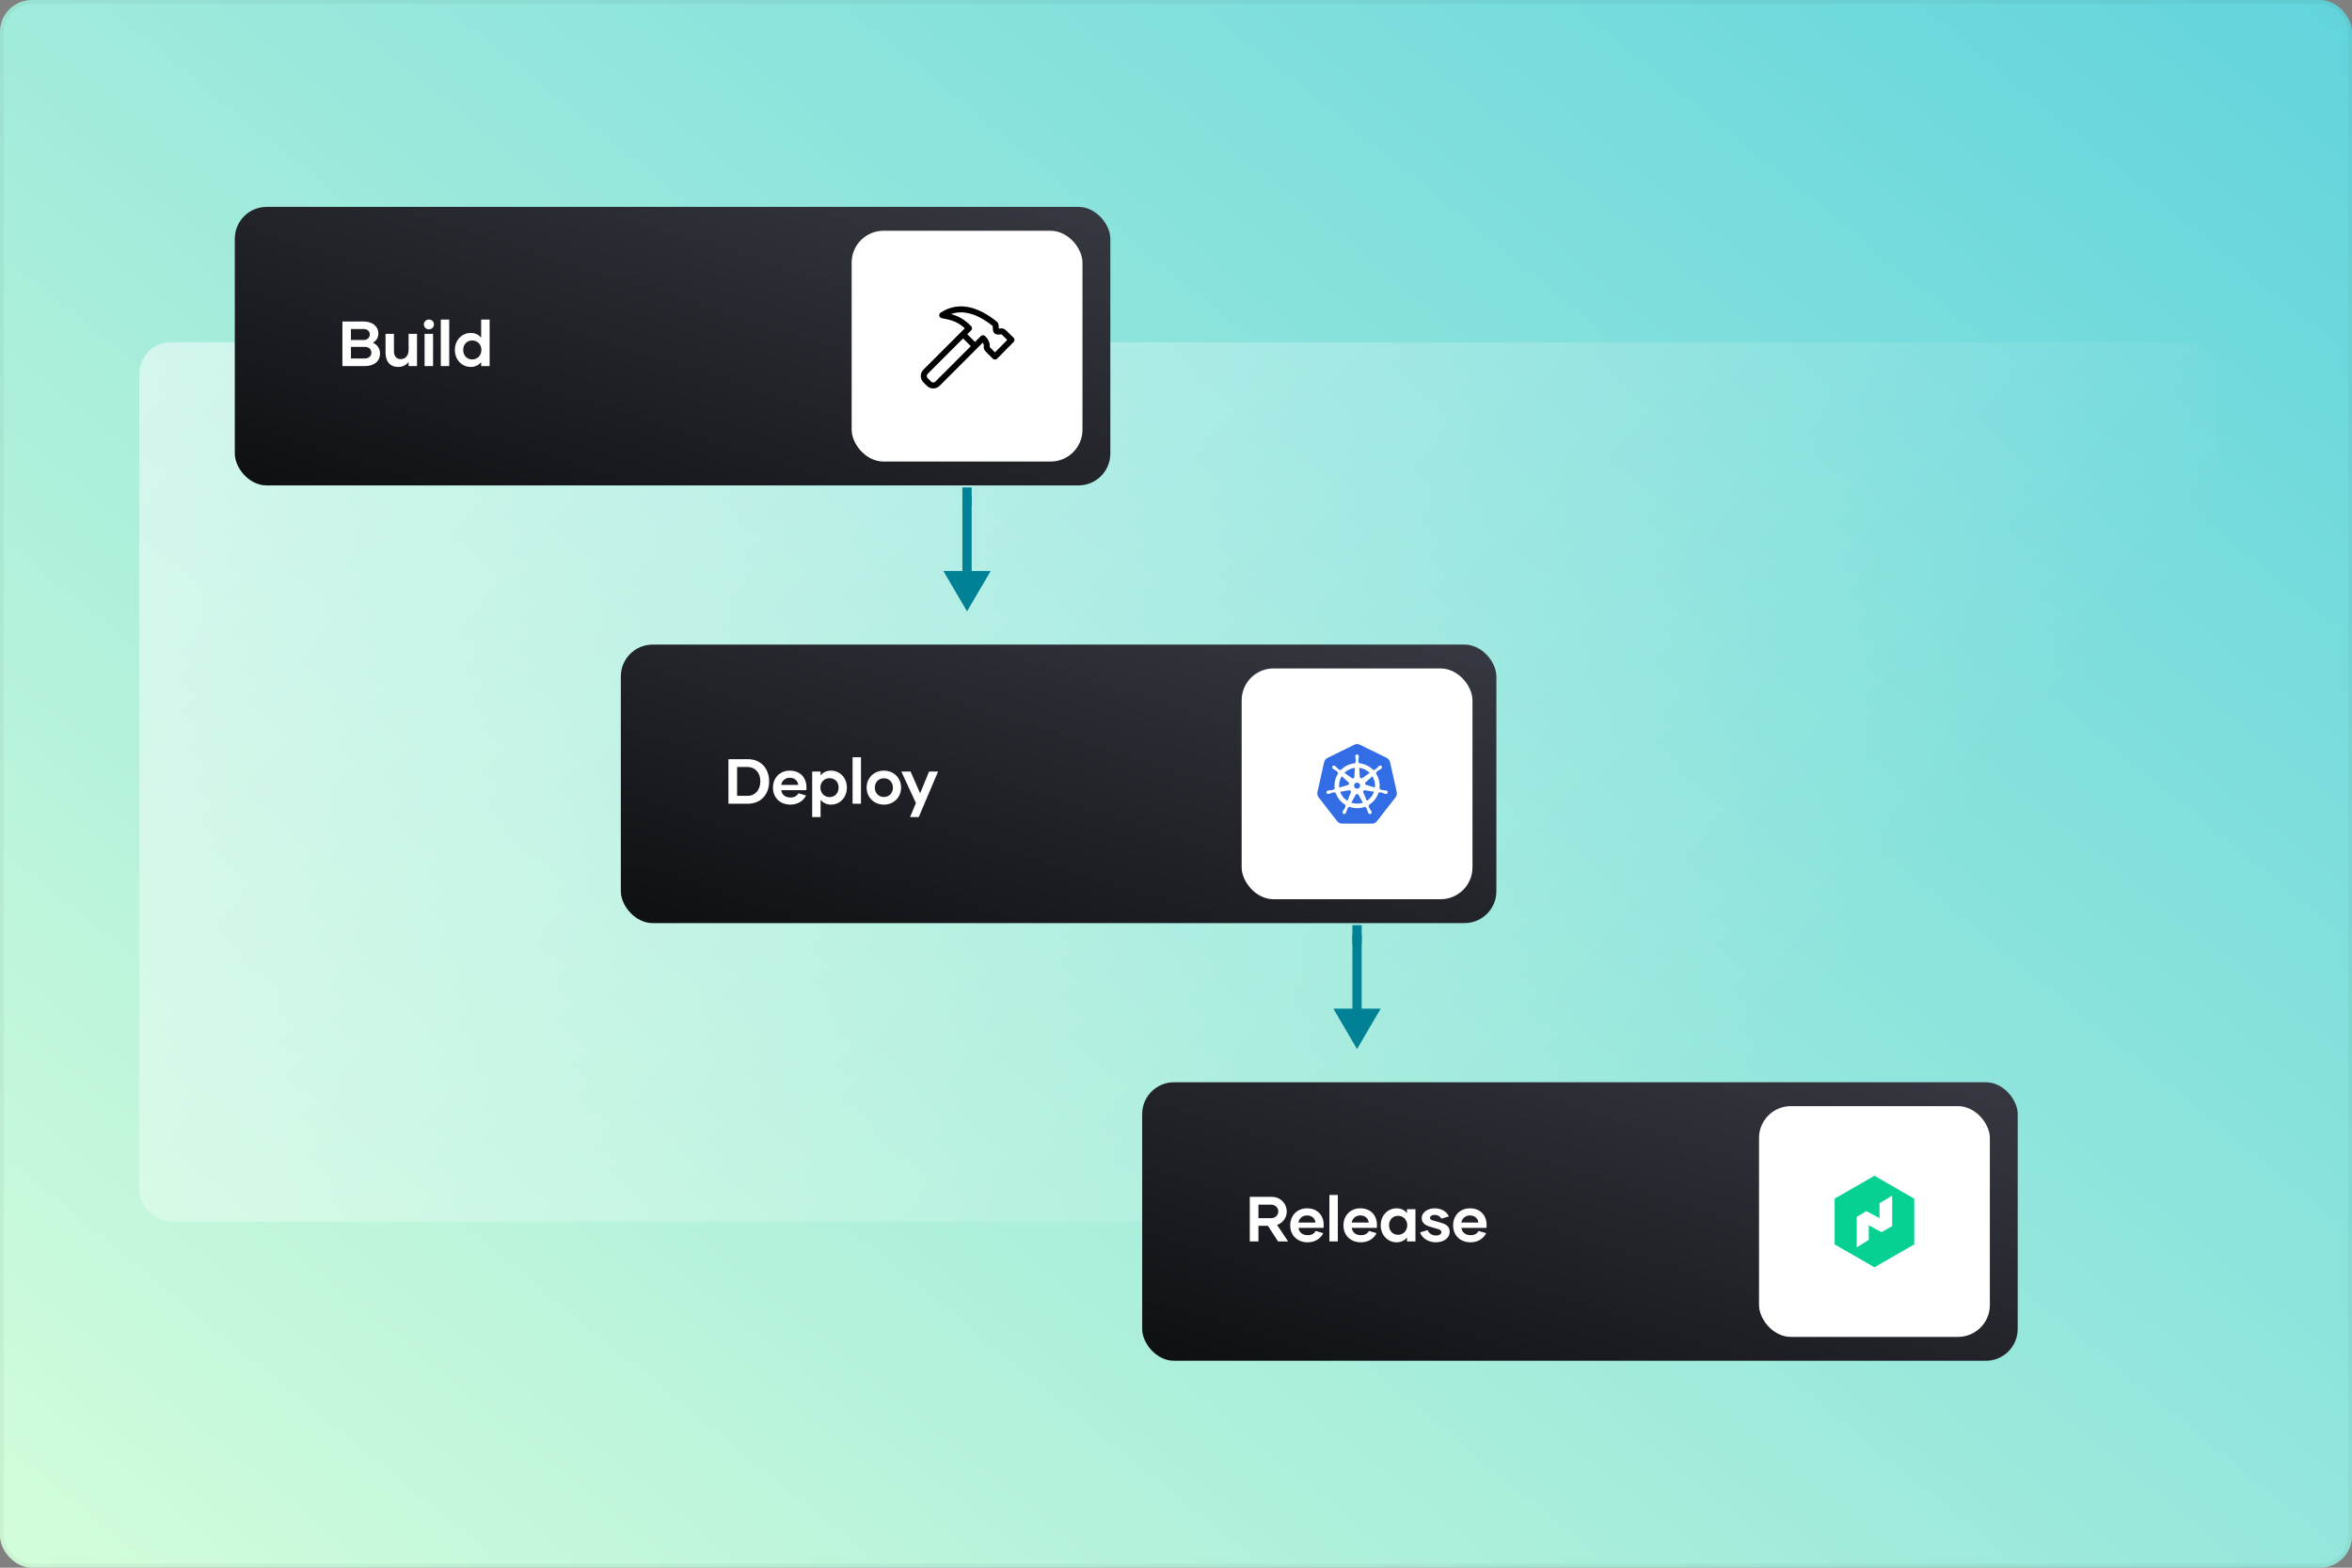 <?xml version="1.0" encoding="utf-8"?>
<svg xmlns="http://www.w3.org/2000/svg" width="591" height="394" viewBox="0 0 591 394" fill="none">
<rect x="0" y="0" width="591" height="394" fill="#808080" stroke="none"/>
<rect width="591" height="394" rx="8" fill="url(#paint0_linear_3589_60136)"/>
<rect x="35" y="86" width="522" height="221" rx="8" fill="url(#paint1_linear_3589_60136)" fill-opacity="0.5"/>
<rect x="59" y="52" width="220" height="70" rx="8" fill="url(#paint2_linear_3589_60136)"/>
<path d="M93.688 86.128C94.552 85.664 95.08 84.864 95.08 83.792C95.064 82.016 93.576 80.8 91.384 80.8H86.04V92H91.688C94.072 92 95.496 90.752 95.496 88.832C95.496 87.568 94.792 86.624 93.688 86.128ZM91.368 82.688C92.296 82.672 92.92 83.264 92.92 84.048C92.936 84.816 92.328 85.456 91.416 85.456H88.184V82.688H91.368ZM91.672 90.096H88.184V87.184H91.688C92.728 87.184 93.32 87.824 93.32 88.624C93.32 89.44 92.712 90.096 91.672 90.096ZM102.67 83.904V87.888C102.67 89.328 101.918 90.256 100.718 90.256C99.55 90.256 98.99 89.456 98.99 88.224V83.904H96.878V88.624C96.878 90.8 97.95 92.224 100.078 92.224C101.246 92.224 102.126 91.696 102.67 90.976V92H104.782V83.904H102.67ZM107.776 82.768C108.48 82.768 109.04 82.224 109.04 81.52C109.04 80.848 108.48 80.304 107.776 80.304C107.072 80.304 106.512 80.848 106.512 81.52C106.512 82.224 107.072 82.768 107.776 82.768ZM106.688 92H108.816V83.904H106.688V92ZM110.763 92H112.875V80.32H110.763V92ZM120.903 80.32V84.88C120.327 84.144 119.431 83.68 118.295 83.68C116.055 83.68 114.295 85.488 114.295 87.952C114.295 90.4 116.055 92.224 118.295 92.224C119.431 92.224 120.327 91.744 120.903 91.008V92H123.031V80.32H120.903ZM118.663 90.336C117.335 90.336 116.391 89.344 116.391 87.936C116.391 86.544 117.335 85.568 118.663 85.568C119.943 85.568 120.967 86.544 120.967 87.936C120.967 89.344 119.943 90.336 118.663 90.336Z" fill="white"/>
<rect x="156" y="162" width="220" height="70" rx="8" fill="url(#paint3_linear_3589_60136)"/>
<path d="M187.904 190.8H183.04V202H187.904C191.2 202 193.264 199.632 193.264 196.4C193.264 193.104 191.168 190.8 187.904 190.8ZM187.856 200.016H185.216V192.768H187.856C189.776 192.768 191.056 194.224 191.056 196.352C191.056 198.512 189.776 200.016 187.856 200.016ZM198.628 202.224C200.756 202.224 202.068 200.976 202.532 199.92L200.628 199.36C200.308 199.968 199.684 200.432 198.66 200.432C197.188 200.432 196.452 199.632 196.308 198.592H202.596C202.644 198.336 202.644 198.096 202.644 197.84C202.644 195.52 201.124 193.68 198.468 193.68C195.924 193.68 194.228 195.536 194.228 197.952C194.228 200.512 196.036 202.224 198.628 202.224ZM196.308 197.264C196.42 196.336 197.22 195.472 198.452 195.472C199.716 195.472 200.484 196.272 200.58 197.264H196.308ZM208.815 193.68C207.663 193.68 206.783 194.144 206.191 194.88V193.904H204.079V205.36H206.191V201.008C206.783 201.744 207.663 202.224 208.815 202.224C211.055 202.224 212.799 200.4 212.799 197.952C212.799 195.488 211.055 193.68 208.815 193.68ZM208.447 200.336C207.167 200.336 206.143 199.344 206.143 197.936C206.143 196.544 207.167 195.568 208.447 195.568C209.775 195.568 210.719 196.544 210.719 197.936C210.719 199.344 209.775 200.336 208.447 200.336ZM214.232 202H216.344V190.32H214.232V202ZM222.099 202.224C224.595 202.224 226.419 200.368 226.419 197.952C226.419 195.52 224.595 193.68 222.099 193.68C219.603 193.68 217.763 195.52 217.763 197.952C217.763 200.368 219.603 202.224 222.099 202.224ZM222.099 200.304C220.739 200.304 219.827 199.296 219.827 197.952C219.827 196.608 220.739 195.6 222.099 195.6C223.443 195.6 224.371 196.608 224.371 197.952C224.371 199.296 223.443 200.304 222.099 200.304ZM233.459 193.904L231.203 199.376L228.803 193.904H226.483L230.147 201.824L228.675 205.36H230.851L235.715 193.904H233.459Z" fill="white"/>
<rect x="287" y="272" width="220" height="70" rx="8" fill="url(#paint4_linear_3589_60136)"/>
<path d="M321.144 312H323.672L320.888 307.856C322.472 307.312 323.336 305.92 323.336 304.448C323.336 302.672 321.928 300.8 319.496 300.8H314.04V312H316.216V308.08H318.6L321.144 312ZM316.216 302.768H319.432C320.472 302.768 321.208 303.552 321.208 304.448C321.208 305.376 320.488 306.16 319.352 306.16H316.216V302.768ZM328.597 312.224C330.725 312.224 332.037 310.976 332.501 309.92L330.597 309.36C330.277 309.968 329.653 310.432 328.629 310.432C327.157 310.432 326.421 309.632 326.277 308.592H332.565C332.613 308.336 332.613 308.096 332.613 307.84C332.613 305.52 331.093 303.68 328.437 303.68C325.893 303.68 324.197 305.536 324.197 307.952C324.197 310.512 326.005 312.224 328.597 312.224ZM326.277 307.264C326.389 306.336 327.189 305.472 328.421 305.472C329.685 305.472 330.453 306.272 330.549 307.264H326.277ZM334.048 312H336.16V300.32H334.048V312ZM341.98 312.224C344.108 312.224 345.42 310.976 345.884 309.92L343.98 309.36C343.66 309.968 343.036 310.432 342.012 310.432C340.54 310.432 339.804 309.632 339.66 308.592H345.948C345.996 308.336 345.996 308.096 345.996 307.84C345.996 305.52 344.476 303.68 341.82 303.68C339.276 303.68 337.58 305.536 337.58 307.952C337.58 310.512 339.388 312.224 341.98 312.224ZM339.66 307.264C339.772 306.336 340.572 305.472 341.804 305.472C343.068 305.472 343.836 306.272 343.932 307.264H339.66ZM350.935 312.224C352.071 312.224 352.967 311.744 353.543 311.008V312H355.671V303.904H353.543V304.88C352.967 304.144 352.071 303.68 350.935 303.68C348.695 303.68 346.935 305.488 346.935 307.952C346.935 310.4 348.695 312.224 350.935 312.224ZM351.303 310.336C349.975 310.336 349.031 309.344 349.031 307.936C349.031 306.544 349.975 305.568 351.303 305.568C352.583 305.568 353.607 306.544 353.607 307.936C353.607 309.344 352.583 310.336 351.303 310.336ZM360.768 312.224C362.832 312.224 364.272 311.104 364.272 309.584C364.272 308.128 363.216 307.632 362 307.28L359.984 306.704C359.536 306.576 359.312 306.384 359.312 306.064C359.312 305.68 359.808 305.328 360.464 305.328C361.312 305.328 361.904 305.76 362.192 306.272L364.064 305.728C363.552 304.512 362.224 303.68 360.48 303.68C358.704 303.68 357.232 304.752 357.232 306.112C357.232 307.264 358.08 307.936 359.232 308.272L361.296 308.88C361.888 309.056 362.192 309.28 362.192 309.68C362.192 310.128 361.664 310.512 360.848 310.512C359.776 310.512 359.008 309.936 358.736 309.168L356.832 309.728C357.232 311.04 358.768 312.224 360.768 312.224ZM369.531 312.224C371.659 312.224 372.971 310.976 373.435 309.92L371.531 309.36C371.211 309.968 370.587 310.432 369.563 310.432C368.091 310.432 367.355 309.632 367.211 308.592H373.499C373.547 308.336 373.547 308.096 373.547 307.84C373.547 305.52 372.027 303.68 369.371 303.68C366.827 303.68 365.131 305.536 365.131 307.952C365.131 310.512 366.939 312.224 369.531 312.224ZM367.211 307.264C367.323 306.336 368.123 305.472 369.355 305.472C370.619 305.472 371.387 306.272 371.483 307.264H367.211Z" fill="white"/>
<line x1="242.99" y1="151.667" x2="242.99" y2="124.841" stroke="#008196" stroke-width="2.333"/>
<path d="M242.99 153.65L248.938 143.503L237.042 143.503L242.99 153.65Z" fill="#008196"/>
<line x1="242.99" y1="127.175" x2="242.99" y2="122.509" stroke="#008196" stroke-width="2.333"/>
<line x1="340.99" y1="261.667" x2="340.99" y2="234.841" stroke="#008196" stroke-width="2.333"/>
<path d="M340.99 263.65L346.938 253.503L335.042 253.503L340.99 263.65Z" fill="#008196"/>
<line x1="340.99" y1="237.175" x2="340.99" y2="232.509" stroke="#008196" stroke-width="2.333"/>
<rect x="214" y="58" width="58" height="58" rx="8" fill="white"/>
<path fill-rule="evenodd" clip-rule="evenodd" d="M250.502 80.858C246.711 77.772 241.384 75.225 236.334 78.589C236.082 78.757 235.955 79.061 236.014 79.359C236.073 79.656 236.305 79.889 236.603 79.948C237.895 80.207 238.92 80.414 239.912 80.836C240.726 81.183 241.538 81.683 242.432 82.507L232.03 92.909C231.152 93.787 231.152 95.212 232.03 96.091L232.909 96.969C233.788 97.848 235.212 97.848 236.091 96.969L246.955 86.106C247.167 86.427 247.195 86.637 247.202 86.765C247.206 86.83 247.204 86.895 247.201 86.975L247.199 87.016C247.195 87.084 247.19 87.177 247.191 87.262C247.193 87.504 247.238 87.848 247.518 88.16C248.032 88.731 248.597 89.283 249.126 89.8C249.25 89.921 249.373 90.04 249.492 90.158C249.787 90.448 250.261 90.445 250.552 90.15L254.7 85.941C254.84 85.8 254.918 85.608 254.916 85.409C254.915 85.21 254.834 85.02 254.692 84.88C253.929 84.129 253.468 83.685 252.827 83.067L252.616 82.864C252.333 82.591 251.973 82.547 251.778 82.537C251.569 82.526 251.347 82.547 251.189 82.562L251.176 82.564C251.094 82.572 251.025 82.578 250.967 82.582C250.964 82.512 250.962 82.426 250.962 82.319L250.961 82.288C250.96 82.127 250.959 81.905 250.928 81.701C250.898 81.495 250.82 81.153 250.54 80.891C250.528 80.88 250.515 80.868 250.502 80.858ZM240.499 79.456C239.989 79.239 239.476 79.073 238.953 78.933C242.55 77.654 246.294 79.397 249.446 81.933C249.458 82.024 249.46 82.143 249.462 82.331L249.462 82.343C249.463 82.511 249.465 82.744 249.5 82.963C249.535 83.181 249.621 83.514 249.893 83.773C250.181 84.047 250.547 84.08 250.73 84.087C250.926 84.095 251.137 84.074 251.289 84.06L251.319 84.057C251.481 84.041 251.588 84.033 251.668 84.034L251.786 84.147C252.261 84.605 252.634 84.965 253.104 85.424L250.009 88.564C249.555 88.12 249.107 87.678 248.691 87.22C248.692 87.194 248.693 87.164 248.695 87.121L248.699 87.045C248.704 86.948 248.708 86.823 248.7 86.682C248.665 86.049 248.4 85.339 247.53 84.469C247.237 84.176 246.763 84.176 246.47 84.469L245 85.939L243.061 83.999L244.03 83.03C244.321 82.74 244.324 82.27 244.037 81.976C242.804 80.711 241.675 79.956 240.499 79.456ZM242 85.06L233.091 93.969C232.798 94.262 232.798 94.737 233.091 95.03L233.97 95.909C234.263 96.201 234.737 96.201 235.03 95.909L243.939 86.999L242 85.06ZM251.741 84.04C251.74 84.04 251.737 84.039 251.73 84.037C251.737 84.038 251.741 84.039 251.741 84.04ZM250.744 82.584C250.744 82.584 250.749 82.584 250.757 82.586C250.748 82.585 250.744 82.584 250.744 82.584Z" fill="black"/>
<rect x="312" y="168" width="58" height="58" rx="8" fill="white"/>
<path d="M336 206.384C336.306 206.781 336.77 207 337.249 207H344.75C345.229 207 345.694 206.764 346 206.38L350.654 200.411C350.96 200.014 351.066 199.507 350.96 199.014L349.296 191.575C349.189 191.082 348.87 190.685 348.431 190.466L341.695 187.164C341.482 187.055 341.242 187 341.003 187C340.763 187 340.524 187.055 340.311 187.164L333.575 190.479C333.136 190.699 332.816 191.096 332.71 191.589L331.046 199.027C330.926 199.521 331.046 200.027 331.352 200.425L336 206.384Z" fill="#326DE6"/>
<path fill-rule="evenodd" clip-rule="evenodd" d="M347.773 198.611C347.913 198.615 348.053 198.626 348.192 198.645C348.216 198.649 348.246 198.657 348.274 198.664C348.29 198.668 348.306 198.672 348.319 198.675C348.38 198.683 348.438 198.704 348.49 198.735C348.542 198.767 348.587 198.809 348.622 198.859C348.656 198.909 348.68 198.966 348.692 199.025C348.704 199.085 348.703 199.147 348.689 199.206C348.675 199.265 348.65 199.321 348.613 199.37C348.577 199.419 348.53 199.459 348.477 199.489C348.424 199.519 348.365 199.538 348.305 199.544C348.244 199.55 348.183 199.543 348.125 199.524L348.118 199.523L348.114 199.522L348.11 199.52C348.096 199.517 348.081 199.514 348.067 199.511C348.042 199.506 348.017 199.501 347.997 199.496C347.863 199.454 347.732 199.403 347.605 199.345C347.358 199.246 347.103 199.171 346.842 199.122C346.752 199.119 346.665 199.152 346.598 199.212C346.566 199.206 346.468 199.189 346.411 199.18C345.988 200.506 345.092 201.63 343.892 202.34C343.912 202.4 343.937 202.459 343.965 202.516C343.92 202.594 343.908 202.686 343.931 202.773C344.037 203.015 344.167 203.247 344.319 203.465C344.403 203.576 344.482 203.692 344.553 203.812C344.565 203.834 344.579 203.865 344.593 203.893L344.61 203.929C344.641 203.982 344.661 204.04 344.669 204.101C344.676 204.161 344.671 204.223 344.653 204.281C344.635 204.34 344.605 204.394 344.565 204.44C344.525 204.486 344.476 204.524 344.421 204.55C344.365 204.576 344.305 204.59 344.244 204.592C344.183 204.593 344.122 204.582 344.065 204.559C344.008 204.535 343.957 204.5 343.915 204.456C343.873 204.412 343.84 204.359 343.82 204.302L343.805 204.272C343.791 204.244 343.776 204.214 343.766 204.19C343.716 204.059 343.673 203.926 343.639 203.791C343.563 203.537 343.462 203.292 343.339 203.058C343.285 202.985 343.205 202.937 343.116 202.923C343.109 202.91 343.092 202.88 343.073 202.847C343.055 202.814 343.036 202.779 343.022 202.755C341.722 203.246 340.287 203.242 338.989 202.745L338.89 202.923C338.82 202.934 338.754 202.966 338.702 203.015C338.553 203.259 338.439 203.523 338.363 203.798C338.329 203.933 338.287 204.067 338.237 204.197C338.228 204.218 338.215 204.245 338.202 204.271C338.195 204.284 338.189 204.297 338.183 204.308V204.309L338.182 204.31C338.162 204.367 338.129 204.42 338.087 204.464C338.045 204.508 337.994 204.543 337.937 204.567C337.88 204.59 337.819 204.601 337.758 204.599C337.697 204.598 337.637 204.584 337.581 204.557C337.526 204.531 337.477 204.494 337.437 204.447C337.397 204.401 337.367 204.347 337.349 204.289C337.332 204.23 337.326 204.169 337.334 204.108C337.341 204.047 337.362 203.989 337.393 203.937C337.399 203.924 337.406 203.909 337.413 203.894C337.425 203.868 337.438 203.84 337.449 203.819C337.521 203.699 337.599 203.582 337.684 203.471C337.838 203.248 337.97 203.01 338.079 202.762C338.091 202.678 338.077 202.592 338.04 202.516L338.12 202.326C336.924 201.622 336.027 200.506 335.599 199.188L335.409 199.221C335.335 199.168 335.248 199.138 335.158 199.132C334.897 199.182 334.642 199.257 334.396 199.356C334.268 199.413 334.137 199.463 334.004 199.505C333.983 199.511 333.958 199.516 333.933 199.522C333.918 199.525 333.904 199.528 333.891 199.531L333.886 199.532L333.882 199.533L333.876 199.534C333.818 199.554 333.756 199.56 333.696 199.554C333.635 199.548 333.576 199.53 333.523 199.5C333.47 199.47 333.423 199.429 333.387 199.38C333.35 199.331 333.325 199.276 333.311 199.216C333.297 199.157 333.296 199.095 333.308 199.036C333.32 198.976 333.344 198.919 333.379 198.869C333.414 198.819 333.458 198.777 333.511 198.745C333.563 198.714 333.621 198.693 333.682 198.685L333.688 198.683L333.692 198.683L333.7 198.681C333.735 198.672 333.777 198.661 333.808 198.656C333.947 198.636 334.087 198.625 334.228 198.622C334.492 198.605 334.755 198.561 335.011 198.493C335.087 198.445 335.151 198.381 335.199 198.305L335.382 198.251C335.183 196.876 335.501 195.476 336.274 194.32L336.134 194.195C336.128 194.105 336.098 194.018 336.046 193.944C335.844 193.772 335.627 193.619 335.396 193.489C335.271 193.425 335.15 193.354 335.033 193.277C335.013 193.262 334.988 193.242 334.964 193.222L334.943 193.205L334.936 193.2C334.837 193.129 334.77 193.021 334.75 192.901C334.73 192.78 334.758 192.657 334.829 192.557C334.871 192.506 334.924 192.466 334.985 192.439C335.045 192.412 335.111 192.4 335.177 192.404C335.288 192.408 335.395 192.449 335.482 192.518L335.513 192.543C335.536 192.561 335.561 192.58 335.579 192.596C335.681 192.692 335.777 192.793 335.867 192.9C336.045 193.096 336.243 193.274 336.456 193.431C336.536 193.473 336.629 193.482 336.715 193.456C336.767 193.494 336.82 193.531 336.873 193.568C337.641 192.754 338.636 192.188 339.729 191.941C339.989 191.882 340.253 191.842 340.519 191.82L340.529 191.636C340.597 191.576 340.646 191.497 340.671 191.41C340.681 191.146 340.664 190.881 340.622 190.62C340.595 190.483 340.575 190.345 340.563 190.205C340.562 190.184 340.563 190.156 340.563 190.129L340.564 190.094L340.563 190.088C340.563 190.086 340.563 190.084 340.563 190.082C340.557 190.021 340.563 189.959 340.582 189.901C340.602 189.843 340.633 189.789 340.674 189.744C340.715 189.699 340.765 189.662 340.821 189.637C340.877 189.613 340.938 189.6 341 189.6C341.061 189.6 341.122 189.612 341.178 189.637C341.234 189.662 341.284 189.698 341.326 189.744C341.367 189.789 341.398 189.843 341.417 189.901C341.436 189.959 341.443 190.02 341.437 190.081C341.437 190.095 341.437 190.111 341.437 190.127C341.438 190.155 341.438 190.183 341.438 190.205C341.426 190.345 341.406 190.483 341.378 190.62C341.336 190.881 341.319 191.146 341.329 191.41C341.346 191.499 341.397 191.577 341.471 191.628L341.472 191.639C341.474 191.679 341.478 191.77 341.482 191.823C342.863 191.948 344.152 192.569 345.11 193.57L345.276 193.452C345.365 193.467 345.457 193.457 345.541 193.423C345.754 193.266 345.951 193.088 346.13 192.892C346.22 192.785 346.317 192.683 346.419 192.587C346.439 192.57 346.467 192.548 346.492 192.529L346.516 192.51C346.56 192.467 346.612 192.433 346.67 192.412C346.728 192.39 346.789 192.381 346.851 192.385C346.912 192.389 346.972 192.405 347.027 192.433C347.081 192.462 347.129 192.501 347.168 192.549C347.206 192.597 347.234 192.653 347.249 192.712C347.265 192.772 347.267 192.834 347.257 192.894C347.247 192.955 347.224 193.013 347.19 193.064C347.156 193.115 347.112 193.158 347.06 193.191C347.049 193.2 347.038 193.21 347.025 193.22C347.004 193.237 346.982 193.256 346.964 193.269C346.847 193.346 346.726 193.417 346.601 193.48C346.37 193.611 346.152 193.763 345.951 193.935C345.892 194.004 345.863 194.092 345.869 194.182C345.857 194.193 345.829 194.218 345.798 194.245C345.768 194.272 345.736 194.301 345.714 194.321C346.489 195.473 346.813 196.868 346.624 198.243L346.801 198.294C346.845 198.373 346.91 198.439 346.989 198.483C347.246 198.551 347.508 198.594 347.773 198.611ZM339.987 193.057C340.141 193.023 340.296 192.996 340.453 192.977L340.323 195.263L340.313 195.268C340.31 195.337 340.289 195.404 340.25 195.462C340.212 195.52 340.159 195.567 340.096 195.597C340.033 195.627 339.964 195.64 339.894 195.634C339.825 195.628 339.758 195.603 339.702 195.562L339.698 195.564L337.818 194.235C338.417 193.649 339.168 193.241 339.987 193.057ZM342.299 195.557L344.167 194.236C343.456 193.542 342.536 193.1 341.548 192.977L341.678 195.26L341.68 195.261C341.683 195.33 341.705 195.397 341.743 195.455C341.782 195.513 341.835 195.56 341.898 195.59C341.961 195.62 342.031 195.632 342.1 195.626C342.17 195.62 342.236 195.595 342.292 195.554L342.299 195.557ZM345.509 197.922L343.298 197.287L343.296 197.278C343.229 197.26 343.168 197.223 343.12 197.173C343.072 197.123 343.038 197.061 343.023 196.993C343.007 196.925 343.01 196.855 343.032 196.789C343.053 196.723 343.092 196.664 343.145 196.618L343.144 196.613L344.851 195.09C345.374 195.938 345.605 196.932 345.509 197.922ZM342.565 199.142L343.448 201.27C344.293 200.732 344.934 199.929 345.27 198.988L342.994 198.604L342.991 198.609C342.961 198.603 342.932 198.601 342.902 198.602C342.851 198.605 342.801 198.618 342.755 198.641C342.665 198.684 342.596 198.76 342.561 198.852C342.526 198.945 342.529 199.048 342.568 199.139L342.565 199.142ZM342.015 201.864C341.197 202.051 340.343 202.007 339.549 201.738L340.658 199.737H340.66C340.693 199.676 340.742 199.625 340.802 199.589C340.861 199.554 340.93 199.535 340.999 199.535C341.069 199.535 341.137 199.554 341.197 199.589C341.257 199.625 341.306 199.676 341.339 199.737H341.347L342.46 201.74C342.315 201.788 342.167 201.829 342.015 201.864ZM338.561 201.262L339.435 199.155L339.428 199.147C339.453 199.089 339.463 199.026 339.458 198.963C339.453 198.9 339.432 198.84 339.397 198.787C339.363 198.734 339.316 198.69 339.261 198.66C339.205 198.629 339.143 198.613 339.08 198.612C339.055 198.611 339.029 198.614 339.004 198.618L339 198.613L336.745 198.995C337.083 199.929 337.722 200.726 338.561 201.262ZM337.137 195.089L338.853 196.62L338.851 196.629C338.904 196.675 338.943 196.734 338.965 196.8C338.986 196.866 338.989 196.937 338.974 197.005C338.958 197.072 338.925 197.135 338.876 197.185C338.828 197.235 338.767 197.271 338.7 197.29L338.698 197.297L336.498 197.93C336.388 196.939 336.613 195.939 337.137 195.089ZM341.351 196.738H340.648L340.21 197.282L340.367 197.962L341 198.265L341.631 197.962L341.788 197.283L341.351 196.738Z" fill="white"/>
<rect x="442" y="278" width="58" height="58" rx="8" fill="white"/>
<path d="M471 295.5L461 301.25V312.75L471 318.5L481 312.75V301.25L471 295.5ZM475.456 308.146L472.792 309.679L469.573 307.934V311.598L466.546 313.509V305.848L468.947 304.385L472.278 306.134V302.392L475.463 300.491L475.456 308.146Z" fill="#06D092"/>
<rect x="0.5" y="0.5" width="590" height="393" rx="7.5" stroke="black" stroke-opacity="0.04"/>
<defs>
<linearGradient id="paint0_linear_3589_60136" x1="0" y1="394" x2="428.593" y2="-132.265" gradientUnits="userSpaceOnUse">
<stop stop-color="#D3FDDB"/>
<stop offset="1" stop-color="#62D4DC"/>
</linearGradient>
<linearGradient id="paint1_linear_3589_60136" x1="35" y1="86" x2="464.182" y2="438.123" gradientUnits="userSpaceOnUse">
<stop stop-color="white"/>
<stop offset="0.778" stop-color="white" stop-opacity="0"/>
</linearGradient>
<linearGradient id="paint2_linear_3589_60136" x1="168.997" y1="157" x2="209.449" y2="29.869" gradientUnits="userSpaceOnUse">
<stop stop-color="#0E0F12"/>
<stop offset="1" stop-color="#373942"/>
</linearGradient>
<linearGradient id="paint3_linear_3589_60136" x1="265.997" y1="267" x2="306.449" y2="139.87" gradientUnits="userSpaceOnUse">
<stop stop-color="#0E0F12"/>
<stop offset="1" stop-color="#373942"/>
</linearGradient>
<linearGradient id="paint4_linear_3589_60136" x1="396.997" y1="377" x2="437.449" y2="249.87" gradientUnits="userSpaceOnUse">
<stop stop-color="#0E0F12"/>
<stop offset="1" stop-color="#373942"/>
</linearGradient>
</defs>
</svg>